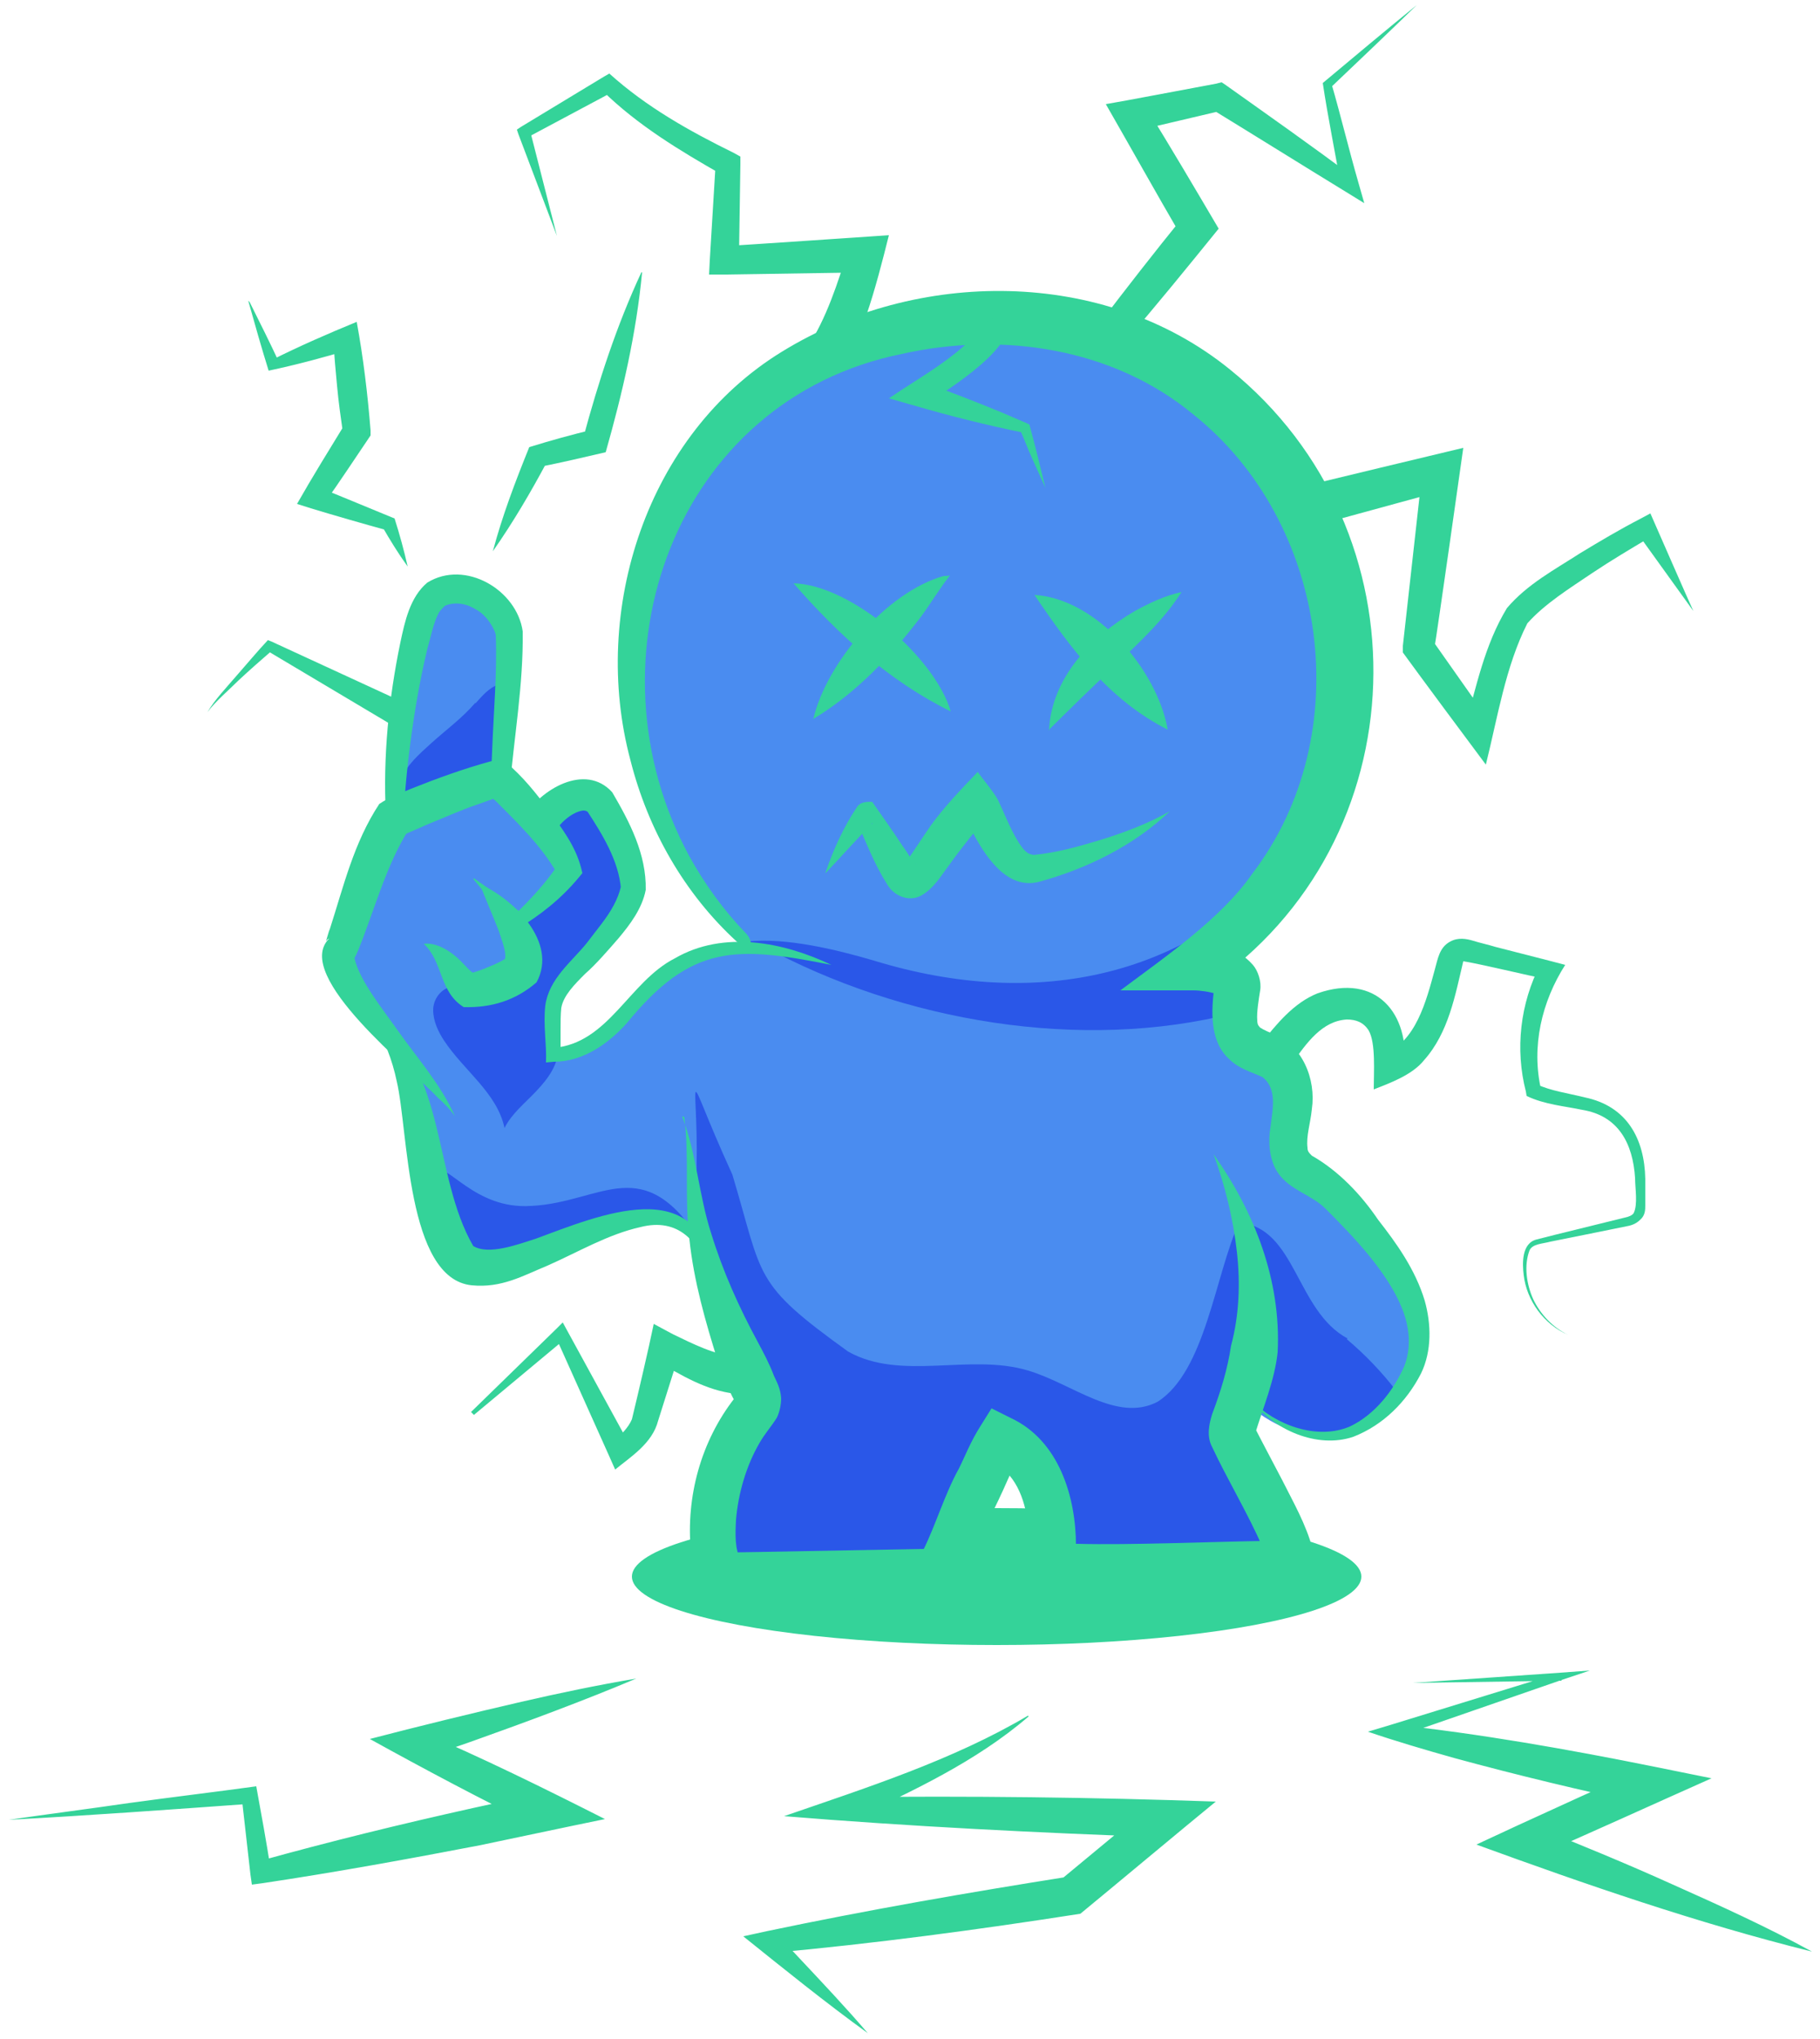 <svg xmlns="http://www.w3.org/2000/svg" id="Layer_1" width="250" height="280" data-name="Layer 1" viewBox="0 0 250 280"><defs><style>.cls-1{fill:#2a57e8}.cls-1,.cls-2,.cls-3,.cls-4,.cls-5{stroke-width:0}.cls-2{fill:#4a8cf0}.cls-3{fill:#34d399}.cls-4{fill:#34d399}.cls-5{fill:#34d399}
</style></defs><ellipse cx="136.9" cy="216.5" class="cls-5" rx="50.1" ry="9.4"/><path d="M53.5 121.4c0-9 1.4-28.6 3.4-35.9.6-2 1.1-2.9 2.2-4 3.9-2.3 9.4 1.2 10.1 5.5.2 6.2-1.4 23.8-1.6 29.4" class="cls-2"/><path d="M50.5 140c5.1 5.5 5.9 12.2 6.8 17.6.6 3.8 2.6 14.2 5.5 15.9 7.9 4.6 30-17.5 34 1.6l1.4 5.1c1.1 2.9 2.4 6.2 4.2 10 .4.8.9 1.5.8 2.3 0 .6-.5 1.1-.9 1.6-5.5 6.8-6.7 18.9-3.8 22.3 10.8-.2 17.2-.3 28-.5.5 0 1 0 1.3-.2.4-.2.6-.6.8-1 1.7-3.1 2.6-6.5 4.2-9.7s2.5-5.6 3.7-7.5c3 1.4 4.9 4.1 5.9 6.9s1.2 5.7 1.3 8.6c0 .5 0 1.1.5 1.5.5.5 1.4.6 2.2.7 3.4.2 6.8 0 10.2 0 6.4-.1 12.8-.3 19.2-.4 2.4 0-6.7-15.5-7.6-17.7l2.8-4.9c1.2 2 8.3 6.7 14 4.2 3.4-1.5 6.1-4.4 7.9-7.8 1.7-3.3 1.4-7.3 0-10.7s-3.8-6.3-6.1-9.2c-2.1-2.6-4.2-5.2-7.1-6.9-.9-.6-2-1-2.7-1.9-1.6-1.9-.8-4.7-.5-7.2.4-2.7 0-5.7-2.3-7.3-1.3-.9-3.1-1.2-4.3-2.3-1.9-1.8-1.2-4.9-.9-7.6.3-2.2-4.2-2.9-6.1-2.9 40.5-29.5 17.9-93.1-31.7-89-49 4.1-57.8 60.2-28.9 86.2l-4.6.5c-11.5 2-12.7 13.9-22.5 14.4.1-1.8-.2-4.8 0-6.6.4-3 3.8-5.5 5.7-7.8 2.3-2.9 4.4-5 5.2-8.2.1-3.5-2.4-8.6-4.6-12-2.6-2.6-7.1.8-8.5 3.3l-5.7-6.7c-.3 0-3.8 1.2-5.4 1.8-5.7 2.2-8.4 2.9-9 3.7-3.3 4.6-7.4 13.7-7.4 18.3l4.8 9.4Z" class="cls-2"/><path d="M78.3 110.5c1.6-.7 3.6-.7 4.9.4.9.8 1.3 2 1.6 3.1.9 2.8 1.8 5.7 1.9 8.6 0 .7 0 1.3-.2 2-.3.8-.9 1.5-1.4 2.1-2.2 2.4-4.3 4.8-6.5 7.3-1.3 1.4-2.6 2.9-2.7 4.8-.1 1.7.8 3.4.8 5.1 0 2.3-1.4 4.2-3 5.9s-3.4 3.1-4.4 5.1c-1-4.8-5.6-7.9-8.3-12-.8-1.2-1.5-2.7-1.5-4.2s1.1-3 2.6-3.2c.9-.1 1.9.3 2.8.4 2.1.4 4.3-.5 5.6-2.2 1.2-1.7 1.4-4.1.4-6-.2-.3-.4-.7-.3-1 0-.2.3-.4.5-.6 1.6-1.4 3.1-2.7 4.7-4.1 1-.9 2.1-2 2.1-3.4 0-2.1-2.2-2.6-2.8-4.3s1.9-3.3 3.4-3.9Zm26.5 19.4c19.1 10.4 43.8 14.6 64.8 9.2-1.4-.7-3.5-6.3-4.7-6.3 5.1-3.6 10.7-6.4 13.6-16.2-14.8 17.7-36 22.2-58.5 15.3-5.1-1.5-12.1-3.2-17.4-2.6.3.3 1.3.2 2.1.6Zm80.3 53.9c-7.1-3.8-7.1-15.3-14.9-15.9-3.3 7.2-4.6 20.4-11.2 24.6-5.6 2.9-11.7-2.5-17.8-4.3-8-2.4-17.4 1.5-24.7-2.6-13.2-9.5-11.6-10-15.9-24.3-7.5-16.4-4.3-14.4-5 1.9.6 9.2 3.9 20.6 7.8 26.9 1 1.3 1.1 2.7-.1 3.9-5.4 6.8-6.7 18.8-3.8 22.2 37.9-2.1 24.7 6.7 37.8-18.8 5.9 2.9 7.1 9.5 7.2 15.4-.2 3.9 10 1.7 12.7 2.2 6.4-.1 12.8-.3 19.1-.4 2.4 0-6.7-15.4-7.5-17.6-.9-2.2 1.2-6.4 2.2-8.6l1.5 4.5c3.9 5.4 14.5 5.9 19.3-1.9-2-2.6-4.3-5-6.8-7.1Z" class="cls-1"/><path d="M109 80.1c7.9.2 19.4 10.1 21.6 17.6-8.5-4.2-15.4-10.5-21.6-17.6" class="cls-4"/><path d="M111.7 98.8c1.8-7.8 10.1-17.5 17.9-19.7.3 0 .6 0 .9-.1-1.5 1.9-2.6 3.8-4 5.7-4.2 5.5-8.9 10.5-14.9 14.1Z" class="cls-4"/><path d="M73 165.6c9.8-.5 15.4-7.8 23.5 5.3-1.4-2.3-4.3-3.4-7.1-3.2-6.6-.7-12.2 2.5-17.8 5.5-11.3 4.1-12.3-7.8-12.3-12.8 2.2-.8 5.9 5.7 13.6 5.2Z" class="cls-1"/><path d="M142.1 81.7c8.6.5 16.9 10.4 18.3 18.5-8.1-4.1-13.3-11.1-18.3-18.5" class="cls-4"/><path d="M65.3 96.6c.9-1 1.9-2.2 3.2-2.6h.4c.2 0 .2.3.3.5.2 1.1-.2 2.2-.5 3.2-.6 2.3-.9 4.8-.6 7.2 0 .8.2 1.6-.1 2.4-1 2.1-5.5 2-7.5 2.3s-4.9.6-5.4-1.5 2.9-4.9 4.2-6.1c2-1.8 4.2-3.4 6-5.5Z" class="cls-1"/><path d="M144.1 100.3c.3-7.2 5.9-13 11.8-16.4 2-1.1 4.1-2.1 6.4-2.6-2.5 3.9-5.7 6.8-8.9 9.9-2.4 2.2-7.1 6.8-9.4 9.1Z" class="cls-4"/><path d="M93.7 153.3c2 5.2 2.3 10.9 4 16.1 1.6 5.2 3.8 10.1 6.4 14.9.8 1.5 1.6 3 2.2 4.6.4.9.9 1.7 1 3.1 0 1.1-.3 2.1-.6 2.7-.9 1.4-1.6 2.1-2.4 3.5-1.8 3.1-2.9 6.9-3.2 10.5-.1 1.9-.2 4.1.7 5.6l-2.5-1.1c1.6 0 27.4-.5 27.9-.5.8 0 .3 0-.1.2-.3.2-.5.4-.5.4l.2-.4c1.7-3.4 3-7.8 4.9-11.2.9-1.8 1.6-3.7 3-5.9l1.5-2.4 2.6 1.3c6.7 3.1 9 10.9 9 17.6v.8-.1c0-.3-.8-1-1-1h1.2c7 .2 18.8-.3 25.9-.4h2.7c-.2 0-.7 0-1.1.3-.7.3-1.3 1-1.5 1.7v.5c0 .4 0 .2 0 0-.2-.6-.4-1.3-.7-1.9-1.7-4-4.9-9.4-6.8-13.5-.8-1.5-.4-3.2 0-4.5 1.2-3.2 2.1-6.1 2.6-9.4 1.1-4.1 1.3-8.5.8-12.9-.5-4.5-1.6-9-3.2-13.4 5.6 7.9 9.3 17.3 8.8 27.2-.4 3.8-2 7.6-3.1 11.2 0 0 0-.8-.1-1 .3.7 3.4 6.5 3.8 7.3 1.5 3 3.3 6.1 4.2 9.5.7 2.1-.3 4.9-2.9 5.3-2.1.1-8 .2-10.2.3-4.6 0-15.9.5-20.3.2-1.9 0-4.4-1.1-5-3.2-.4-1.2-.3-1.7-.4-2.7 0-1.1-.1-2.2-.3-3.2-.4-3.7-1.8-7.2-5.1-8.8l4.2-1.2c-.8 1.3-1.6 3.2-2.5 5.2-.8 1.8-1.8 3.6-2.5 5.5-.9 2.2-1.7 4.7-3.1 7-.3.4-.8 1.1-1.6 1.5-1.2.7-2.2.7-3.1.7-3 0-26.2.5-29.5.5l-1-1.2c-1.5-1.8-1.8-3.6-2.1-5.6-.7-7.5 1.4-15.1 6-21 .3-.3.3-.5.2-.1v.8l-.5-.9c-.8-1.6-1.5-3.2-2-4.9-1.7-5.4-3.3-11-3.9-16.7-.7-5.6 0-11.2-.7-16.8Z" class="cls-3"/><path d="M171.9 192.3c3.3 3.4 9 5.5 13.5 3.6 3.4-1.6 6-4.9 7.5-8.3 1-2.6.7-5.4-.3-7.9-2-5-6.6-9.8-10.5-13.7-2-2-4.9-2.5-6.6-5-1.2-1.8-1.3-4.4-1-6.1.3-2.5 1-5.4-1.1-7-1.5-.7-3.2-1.1-4.6-2.5-2.7-2.5-2.4-6.7-2-9.9v-.2c0 .4.2 1.1.3 1.2.2.2.1.1 0 0-.9-.3-2.2-.5-3.2-.5h-10c6-4.5 13.8-9.8 18.1-16 14.6-19.1 10.5-48.3-8.1-63.1-11-9.1-26.2-11.4-40-8.3-31.3 6.3-43.9 42-29.2 69 2.1 3.8 4.7 7.4 7.7 10.5.4.4.8 1 .8 1.9-.9 0-1.5-.3-2-.7-7.2-6.6-12.2-15.4-14.6-24.9-5.5-20.5 2.2-44.7 20.8-56.1 18.5-11.4 44.2-11.6 61.5 2.4 27.4 22.1 26.2 64.9-3 84.8l-2-6c3.1.2 5.9.4 8.2 3 .7.8 1.2 2.3 1 3.5s-.5 3.1-.4 4.1c0 .6.2.8.3.9 0 .1.7.5 1.7.9 4.2 1.5 6.1 6.3 5.5 10.4-.2 2-.8 3.7-.6 5.3 0 .5.2.7.6 1.1 3.7 2.1 6.8 5.4 9.1 8.8 2.5 3.2 5.1 6.8 6.4 11.1.9 3.2 1 6.9-.5 10-2 3.9-5.2 7.1-9.3 8.7-5 1.7-11-1-14-5M65.1 120.6c2.3 1.6 4.6 3.3 6.8 5h-1.2c2.2-2.1 4.5-4.6 6.1-7.1l-.3 1.4c-2.1-3.7-5.4-6.9-8.4-9.9-.5-.4-.9-.8-1.3-1.1l1.1.5h.7c-.8.3-2.3.8-3.1 1.1-2.1.7-5 2-7 2.8-.8.4-2.4 1-3.1 1.4l.7-.7c-3.1 4.9-4.7 11.1-6.9 16.5-.3.7-.7 1.6-1.3 2.1l.8-1c.7 3.1 3.9 7 6 10 2.7 3.8 5.9 7.4 7.8 11.7-.7-1-1.5-1.8-2.4-2.6-3.4-3.7-20-16.7-14.9-21.8-.2 0-.5.4-.5.5.2-.4.4-1.4.6-1.8 1.9-5.9 3.3-11.9 6.8-17.2 1.3-.9 3-1.5 4.4-2.1 3.5-1.4 7.1-2.7 10.7-3.7.7-.2 1.4-.2 2.2 0 2.5 2.1 4.2 4.3 6.1 6.8 1.7 2.4 3.5 4.7 4.3 7.7l.2.8-.5.6c-2.4 2.9-5.3 5.2-8.5 7.1-2.1-2.2-4-4.5-6-6.9Z" class="cls-3"/><path d="M58.2 129.6c1.7-.2 3.5.9 4.7 2 .9.8 1.8 2.1 2.8 2.4l-1.3-.3c.9-.2 2-.6 2.9-1 1-.4 2-.9 2.6-1.4l-.6.7c.4-1.1-.4-2.9-.8-4.2-.7-1.8-1.9-4.6-2.6-6.4 4.6 2 10.8 8 7.8 13.5-2.9 2.5-6.2 3.5-10 3.4-3.4-2.1-2.8-6.2-5.5-8.7M53 111.8c-.4-7.9.4-15.9 2-23.6.6-2.8 1.3-6.2 3.7-8.2 5.2-3.2 12.3 1 13.1 6.7.1 7.4-1.2 14.5-1.8 21.8h-2.5c0-1.8 0-3.6.1-5.4.2-5.3.7-10.7.5-15.9-.1-.7-1.2-2.8-2.9-3.6-1.3-.8-3-1-4.3-.3l.3-.2c-.4.4-.7.7-.9 1-.8 1.5-1.1 3.3-1.6 5-1.2 5-2 10-2.6 15.1-.3 2.5-.5 5.1-.7 7.7h-2.5Zm-1.5 28c10 7.3 7.9 21.6 13.5 31.3 2.1 1.3 6.1-.2 8.6-1 8.7-3.2 22.6-9.2 24.3 4.9l-.5.1c-1.3-4.7-4.3-7.9-9.4-6.6-4.5 1-8.5 3.4-12.8 5.3-3.4 1.4-6.3 3.1-10.4 2.7-9-.9-8.7-21.3-10.3-28-.6-2.9-1.7-5.8-3.4-8.5l.4-.4Z" class="cls-3"/><path d="M71.9 112.3c2.3-3.9 8.5-7.6 12.2-3.5 2.4 4.1 4.7 8.5 4.6 13.4-.5 2.6-2.2 4.8-3.7 6.6-1.3 1.5-3.2 3.7-4.6 4.9-1.5 1.5-3 3-3.3 4.7-.1.9-.1 2-.1 3.1v3.4l-1-1c7.6-.6 10.4-9.1 16.7-12.3 6.7-3.9 15-2.2 21.5.9-13.1-2.6-19.2-2.9-28.1 8-2.5 2.8-6 5.3-10 5.3l-1.1.1c.1-2.6-.4-5.1-.1-7.8.5-3.7 3.6-6 5.7-8.6l2-2.6c1.3-1.7 2.3-3.4 2.7-5.2v.4c-.3-3.9-2.6-7.6-4.7-10.8l.3.3c-.3-.2-.4-.3-.8-.3-1.6.2-3.4 1.9-4.1 3.3l-4.2-2.3Z" class="cls-3"/><path d="M113.4 119.8c1.1-3.2 2.5-6.3 4.4-9.1.5-.6 1.3-.6 2-.6 1.4 2 2.9 4.1 4.2 6.1.7.9 1.2 2 1.9 2.5-.3-.4-1.3-.3-1.7 0 1.2-1.6 2.5-3.7 3.7-5.4 1.8-2.5 4.2-5 6.4-7.3.7 1 2.5 3.1 2.9 4.1 1 2.1 1.9 4.6 3.3 6.4.6.7.9.8 1.5.9 3.2-.3 6.3-1.2 9.3-2.1 3.2-1 6.4-2.2 9.4-3.9-4.9 4.7-11.4 7.9-18 9.7-4.3 1.1-7.3-3.3-9.3-7.2-.3-.4-1-1.9-1.3-2.2h3.9c-1.9 2.2-4 4.8-5.7 7.2-1 1.3-2 3.1-3.8 4.1-1.7.9-3.7 0-4.6-1.5-1.9-3-2.9-5.8-4.3-8.9l1.4.8c.3 0 .7-.1.9-.4 0 0-.2.1-.2.2-2.1 2.1-4.2 4.5-6.3 6.7Z" class="cls-4"/><path d="M177.8 67.1c2.7-.7 21.1-5.1 23.2-5.6-.2 1.4-3.6 25.5-4 27.7l-.4-1.5 8.1 11.5-3.5.7c1.6-5.6 2.7-11.3 5.8-16.4 2.8-3.3 6.6-5.3 10-7.5 2.8-1.7 5.5-3.3 8.4-4.8l1.3-.7s5.6 12.8 5.9 13.4l-7.7-10.7 1.9.5c-2.7 1.6-5.4 3.2-8.1 5-3.1 2.1-6.5 4.2-8.9 6.9-3 5.9-4.1 13-5.7 19.4-2.1-2.8-9.3-12.5-11.4-15.4v-.9l2.7-24.2 3.1 2.8-19.4 5.3-1.4-5.5Zm-26.9-22.5c3.8-5 7.7-10 11.6-14.8l-.2 2.7c-3.5-6-6.9-12.1-10.4-18.2 1.9-.3 12.9-2.4 15.1-2.8l.8-.2.6.4c5.2 3.7 12.6 8.9 17.6 12.7l-1.8 1.2c-.8-4.7-1.8-9.5-2.5-14.2 4.3-3.6 8.6-7.2 12.9-10.7-3.9 3.8-7.9 7.6-11.9 11.4l.2-.6c1.3 4.5 2.4 9.1 3.7 13.6l.8 2.8-2.6-1.6c-5.4-3.3-13.1-8.1-18.5-11.4l1.5.3-11.9 2.8 1.5-3.3c3.4 5.5 6.7 11.1 10 16.7-4.3 5.3-8.6 10.6-13.1 15.8l-3.4-2.7Zm-12.5-1.7c2.1 4.4-8.1 10.5-11.2 12.6l-.4-3c3.5 1.2 7.3 2.7 10.7 4.1l3.5 1.5.4.2c.8 2.9 1.5 5.8 2.2 8.7-.6-1.3-1.2-2.7-1.8-4s-1.1-2.7-1.7-4l.4.4c-4.9-1-10.1-2.3-14.9-3.7l-3.5-1c4.4-3 9.7-5.8 13-10 .1-.2.2-.4.2-.5v.1l2.7-1.4Zm-27.5 4.8c2.6-3.9 4.2-8.9 5.6-13.4l2.5 3.1-19.4.3h-2.2l.1-2 .8-13.2.9 1.5c-5.8-3.3-11.6-6.8-16.4-11.5l1.4.1-11.8 6.3.4-1 3.7 14.5-5.3-14-.2-.6.6-.4L83 10.5l.7-.4c5.1 4.6 11 7.9 17.1 10.9l.9.5v1.1l-.2 13.2-2.1-2c2.3-.1 21-1.4 22.7-1.5-.9 3.6-1.9 7.5-3.1 11-1 2.7-1.9 5.2-3.5 7.7l-4.6-3.2Zm62.4 95.5c2-2.5 4.4-5.5 7.7-6.8 8-2.8 12.7 2.7 11.9 10.4l-2.9-2c4.5-1.7 5.9-7.3 7.1-11.7.4-1.4.6-3 2.1-3.8 1.1-.6 2.2-.4 3.2-.1.6.2 2.3.6 2.9.8l7.8 2 1.9.5c-3.2 5-4.7 11.2-3.3 17.2l-.6-.8c1.9.9 4.2 1.2 6.6 1.8 5.8 1.2 8.2 5.7 8.3 11.2v3.6c0 .6 0 1.4-.7 2-.6.6-1.3.8-1.9.9l-6.9 1.4-3.5.7c-1.1.3-2.5.3-2.9 1.2-.8 2.1-.4 4.7.5 6.7 1 2.1 2.7 3.9 4.8 4.9-3.3-1.4-5.7-4.7-6.1-8.2-.2-1.6-.3-4.4 1.8-4.9 1.2-.3 3.9-1 5.2-1.3l6.9-1.7c.5-.1 1-.3 1.2-.6.6-1.2.2-3.4.2-4.8-.3-4.8-2.3-8.6-7.3-9.4-2.3-.5-5.1-.7-7.6-1.9l-.1-.6c-1.5-5.8-.8-12.1 2-17.5l1 2.1c-2.5-.5-9.6-2.2-11.6-2.5 0 0 .1-.1 0 0-1.1 4.6-2 9.8-5.4 13.6-1.6 2-4.6 3.1-6.9 4 0-2.3.3-6.4-.7-8.1-.7-1.1-1.7-1.5-3-1.5-3.4.2-5.5 3.2-7.5 6l-4.1-3.2ZM34.3 41.5c1.4 2.8 2.8 5.6 4.1 8.4l-1-.5c3.8-1.9 7.7-3.6 11.6-5.2.9 4.9 1.5 9.9 1.9 14.9v.7c-2.1 3.1-4.2 6.3-6.4 9.4l-.8-2.3c2.8 1.1 7.8 3.2 10.5 4.3q1.05 3.3 1.8 6.6c-1.3-1.8-2.4-3.6-3.5-5.5l.6.5c-2.6-.7-7.8-2.2-10.4-3l-1.9-.6c2.1-3.7 4.4-7.4 6.6-11l-.3 1.2c-.3-2.1-.6-4.2-.8-6.4-.2-2.1-.4-4.2-.5-6.4l2.3 1.4c-3.7 1.1-7.4 2.1-11.2 2.9-1-3.2-1.9-6.4-2.8-9.6ZM101 191.4c-4.1-.5-7.3-2.5-10.8-4.5l3.2-1.3-2.4 7.6-.6 1.9c-.8 3.1-3.7 4.9-5.9 6.7l-.8-1.8-7.4-16.5 1.4.3-12.6 10.5-.4-.4 11.8-11.5.8-.8.6 1.1 8.7 15.9-2.4-.5c1-1 2.1-2 2.6-3.2.8-3.3 2.3-9.7 3-13.1l2.6 1.4c2.7 1.3 5.8 2.9 8.8 3.1l-.3 5.2ZM53.4 99.3l-16.8-10h.8c-1.5 1.3-3.1 2.7-4.6 4.1-1.3 1.3-3.3 3-4.3 4.4.9-1.6 2.7-3.5 3.9-4.9 1.5-1.7 2.9-3.4 4.4-5l.5.2 17.8 8.2-1.6 3.1Z" class="cls-3"/><path d="M88.2 37.4c-.8 8.4-2.7 16.6-5 24.7-3 .7-6 1.4-9 2l1-.8c-2.3 4.3-4.7 8.4-7.5 12.4 1.3-4.9 3.1-9.6 5-14.3q4.35-1.35 8.7-2.4l-1.3 1.2c2.1-7.8 4.6-15.5 8-22.8Z" class="cls-3"/><path d="m194.1 231.1 20.2-1.4 4.1-.3-3.9 1.3-23.1 8v-1.9c12 1.3 23.9 3.4 35.8 5.8l7.9 1.6c-8.1 3.6-16.6 7.5-24.7 11l-.1-4.6c6.5 2.6 13.1 5.3 19.5 8.2 6.5 2.9 12.9 5.8 19.1 9.2-15.7-3.9-31-9.2-46.1-14.7l5.6-2.6c5.7-2.6 11.5-5.3 17.3-7.8l.5 4.9c-8.9-1.9-17.7-4-26.5-6.4-3.9-1.1-8-2.3-11.8-3.6l3-.9 23.4-7.2.2 1.1-20.3.3Zm-106.7-.6c-7.1 3-15.2 6-22.5 8.6-2.5.9-5.1 1.7-7.6 2.6l.3-4c8.5 3.6 17.2 7.9 25.5 12.1-5.4 1.1-11.9 2.5-17.2 3.6-9.9 1.9-19.8 3.7-29.8 5.2l-1.5.2-.2-1.4c-.4-3.5-.8-7-1.2-10.6l1.2.9c-11.1.8-22.1 1.6-33.2 2.2 5.5-.8 11-1.5 16.5-2.3 5.8-.8 11.7-1.5 17.5-2.3.7 3.8 1.4 7.7 2 11.5l-1.7-1.2c9.7-2.7 19.5-5.1 29.4-7.3 3.3-.7 6.6-1.5 9.8-2.2l-.6 4.9c-7.8-3.8-15.7-8-23.3-12.2 6.5-1.7 14.3-3.6 20.8-5.1 5.2-1.2 10.5-2.3 15.8-3.2m53.9 5.2c-7.2 6.2-16 10.3-24.6 14.3l-.6-3.2c16.8-.2 34.1 0 50.9.6-3.8 3.1-14.7 12.2-18.6 15.4-14.1 2.2-28.3 4.1-42.6 5.4l.8-2.6c1.1 1.1 2.2 2.2 3.2 3.3 3.1 3.3 6.5 6.9 9.4 10.3-5.8-4.2-11.5-8.8-17.1-13.3l3.2-.7c13.8-2.9 27.6-5.3 41.5-7.5l-1.3.6 12.8-10.6 1.6 4.6c-17.2-.6-35.1-1.5-52.2-2.9 11.3-3.9 23.2-7.7 33.5-13.8Z" class="cls-5"/></svg>